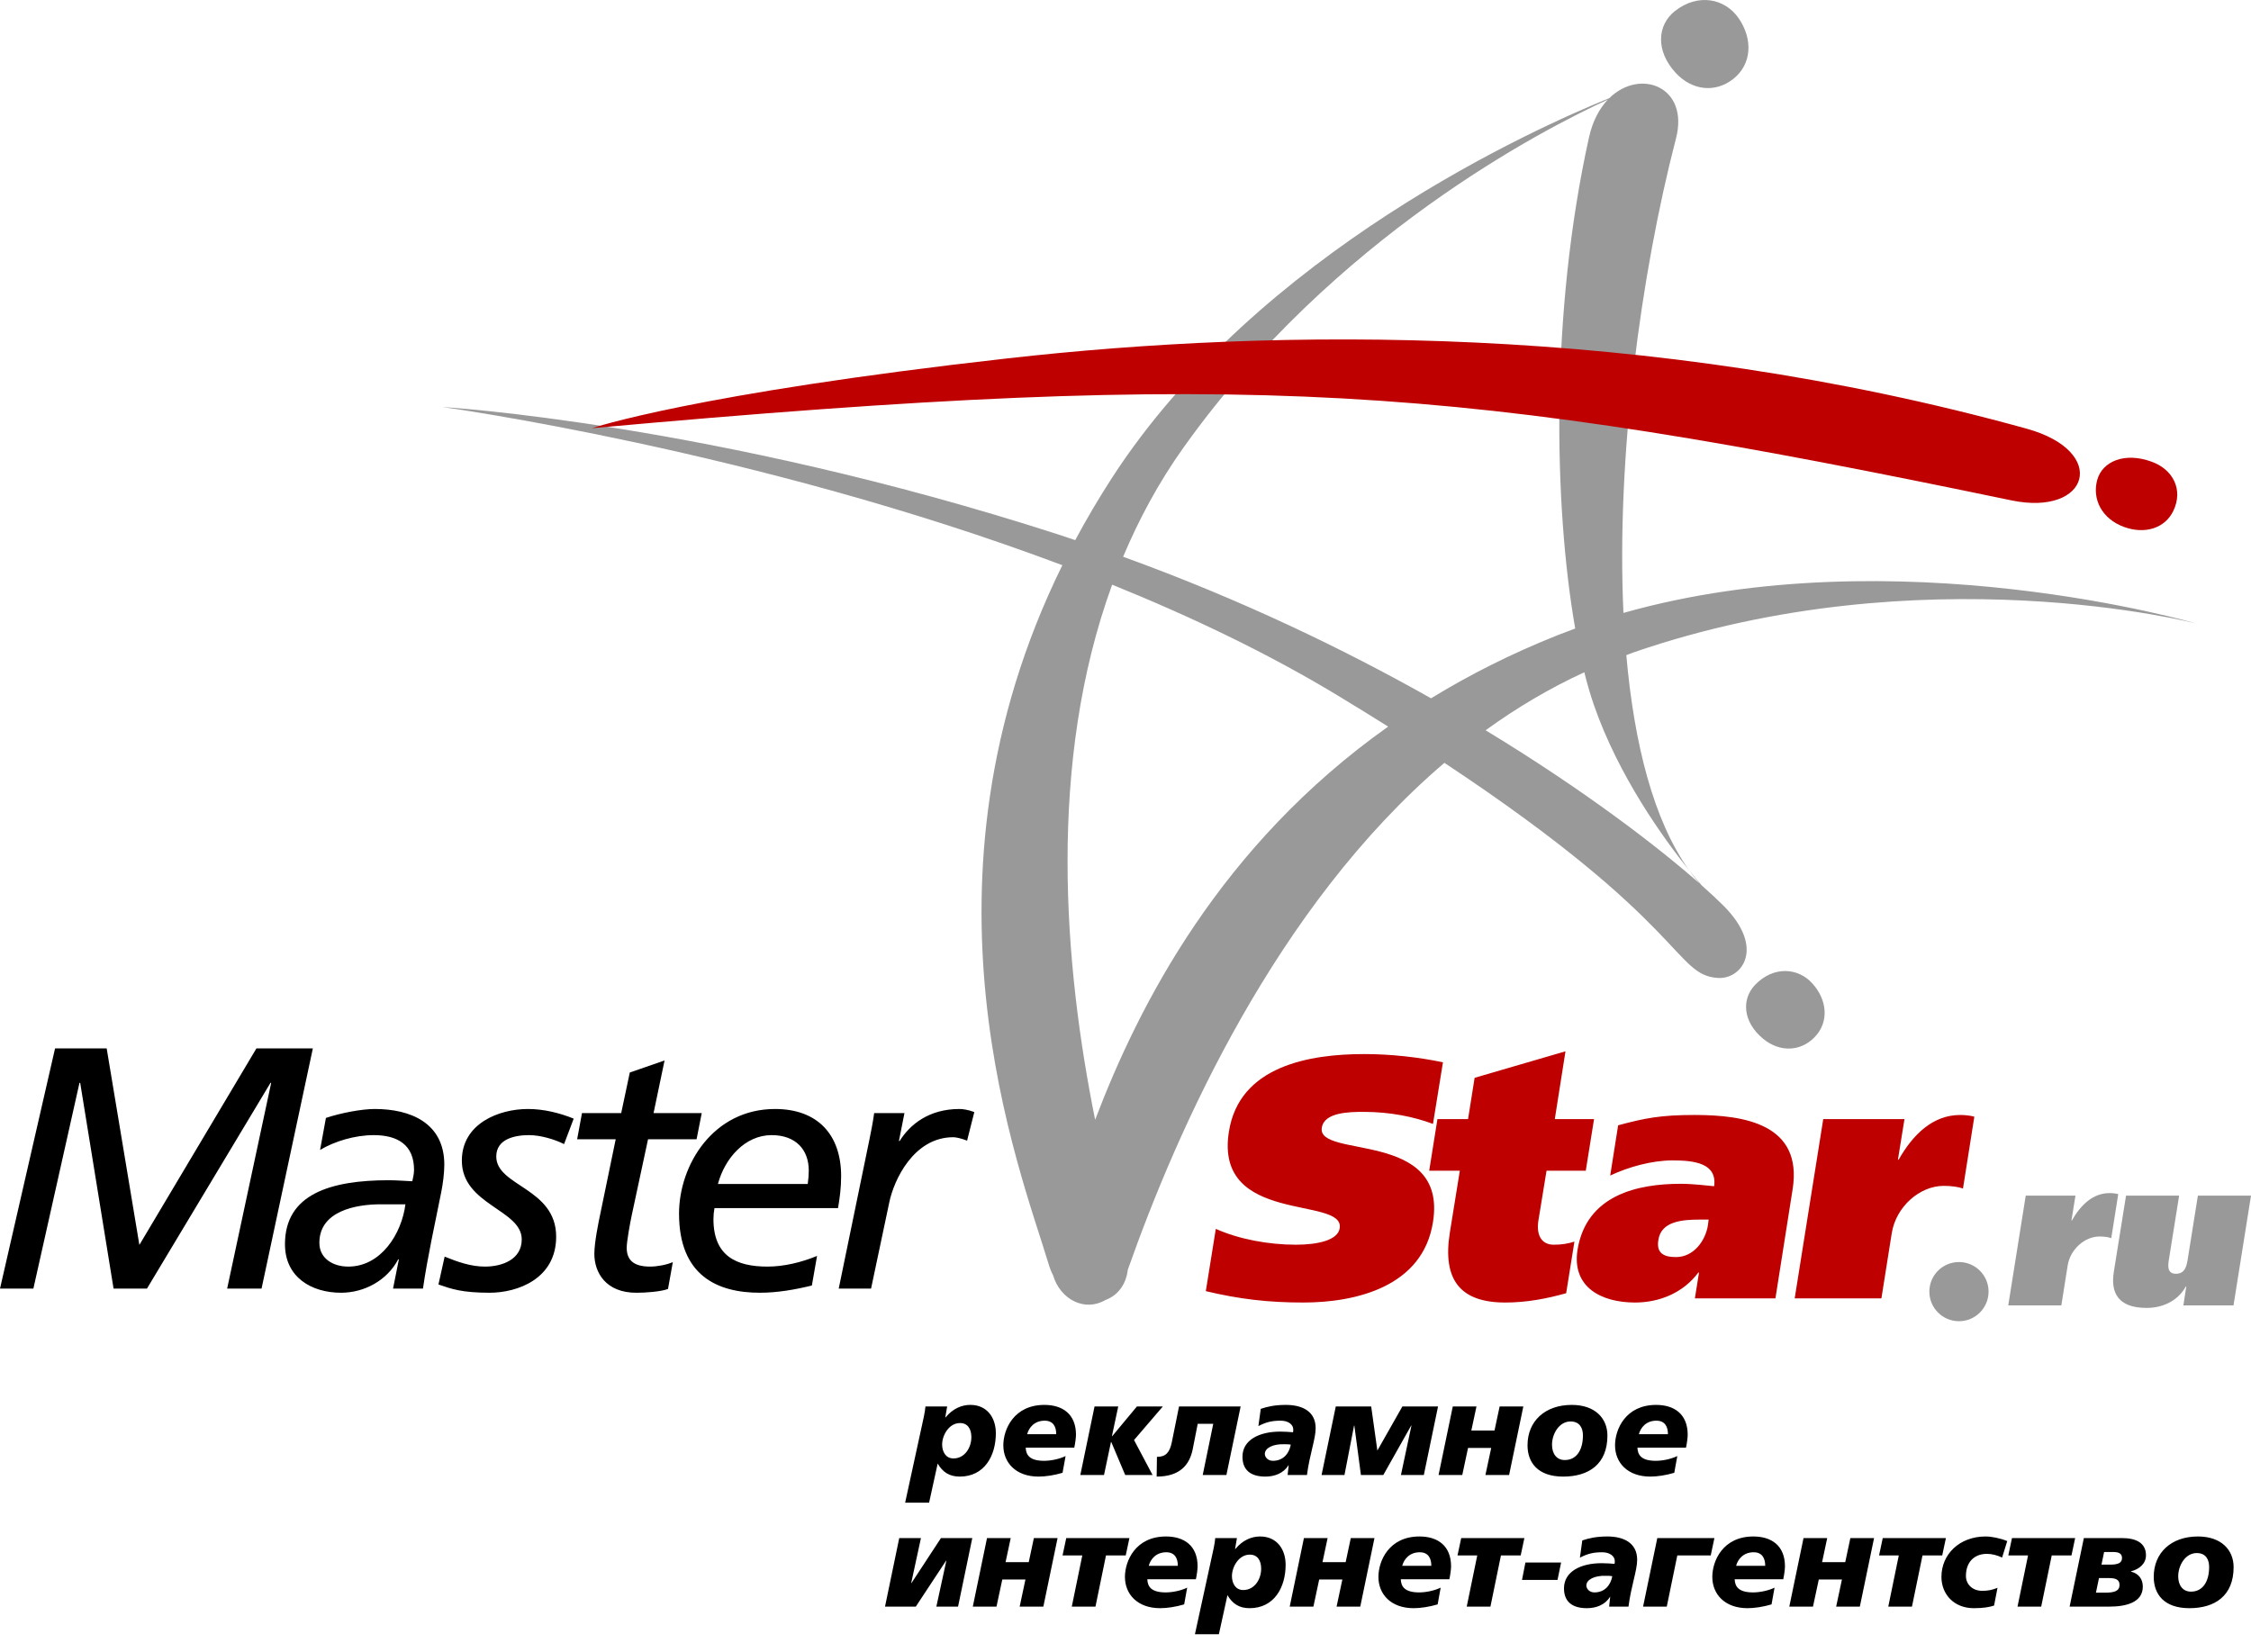<svg width="109" height="80" viewBox="0 0 109 80" fill="none" xmlns="http://www.w3.org/2000/svg">
<path fill-rule="evenodd" clip-rule="evenodd" d="M106.354 30.197C106.354 30.197 91.817 25.94 78.612 29.684C78.263 22.153 79.443 13.306 81.156 6.706C81.807 4.201 79.422 3.287 77.926 4.754C74.4 6.182 60.932 12.182 53.837 23.155C53.187 24.161 52.599 25.162 52.066 26.158C51.784 26.064 51.503 25.969 51.218 25.876C34.52 20.485 21.412 19.711 21.412 19.711C21.412 19.711 36.61 21.791 51.442 27.373C43.851 42.785 49.395 56.611 50.785 61.243C50.842 61.434 50.913 61.608 50.995 61.767C51.343 62.941 52.535 63.545 53.527 62.959C54.082 62.757 54.52 62.262 54.611 61.495C54.615 61.483 54.62 61.473 54.624 61.46C56.999 54.73 61.761 43.925 69.942 36.944C81.728 44.747 81.049 47.226 83.19 47.362C84.344 47.435 85.508 45.905 83.443 43.849C83.165 43.572 82.812 43.242 82.392 42.87C82.233 42.684 82.028 42.442 81.787 42.141C81.947 42.365 82.114 42.576 82.286 42.777C80.271 41.003 76.736 38.279 71.938 35.367C73.427 34.287 75.02 33.339 76.717 32.558C76.863 33.144 77.019 33.676 77.183 34.148C78.377 37.588 80.539 40.587 81.787 42.141C80.07 39.735 79.128 36.017 78.751 31.728C78.873 31.683 78.993 31.633 79.117 31.59C93.119 26.767 106.354 30.197 106.354 30.197ZM53.03 54.231C51.519 46.749 50.704 36.95 53.854 28.316C57.666 29.858 61.398 31.639 64.78 33.685C65.638 34.205 66.449 34.706 67.219 35.189C59.099 40.941 55.155 48.641 53.03 54.231ZM75.455 30.75C73.194 31.647 71.149 32.683 69.295 33.819C65.074 31.436 60.06 29.018 54.385 26.963C55.159 25.123 56.12 23.343 57.316 21.665C64.59 11.455 74.76 6.243 77.856 4.826C77.454 5.25 77.122 5.852 76.944 6.653C75.066 15.124 75.233 24.479 76.276 30.439C76.002 30.539 75.728 30.642 75.455 30.75Z" fill="#999999"/>
<path fill-rule="evenodd" clip-rule="evenodd" d="M87.759 47.627C88.485 48.43 88.58 49.498 87.864 50.235C87.186 50.932 86.181 50.969 85.379 50.31C84.39 49.495 84.316 48.391 84.993 47.69C85.877 46.776 87.062 46.855 87.759 47.627Z" fill="#999999"/>
<path d="M44.735 68.612C44.78 68.414 44.799 68.249 44.812 68.115H45.864L45.774 68.644H45.787C46.138 68.217 46.571 68.038 46.985 68.038C47.801 68.038 48.222 68.663 48.222 69.409C48.222 70.498 47.673 71.511 46.475 71.511C45.972 71.511 45.647 71.295 45.405 70.88L44.99 72.773H43.83L44.735 68.612ZM46.169 70.632C46.711 70.632 47.036 70.116 47.036 69.6C47.036 69.192 46.851 68.918 46.488 68.918C45.946 68.918 45.621 69.517 45.621 69.957C45.621 70.294 45.787 70.632 46.169 70.632ZM51.452 71.327C51.05 71.448 50.624 71.511 50.292 71.511C49.183 71.511 48.584 70.83 48.584 69.995C48.584 69.224 49.094 68.039 50.572 68.039C51.446 68.039 52.102 68.478 52.102 69.485C52.102 69.619 52.064 69.912 52.019 70.11H49.668C49.681 70.466 49.859 70.747 50.56 70.747C50.866 70.747 51.28 70.67 51.599 70.517L51.452 71.327ZM51.146 69.459C51.146 69.103 51.006 68.803 50.586 68.803C50.089 68.803 49.821 69.141 49.738 69.459H51.146ZM53.001 68.115H54.148L53.842 69.555H53.855L55.053 68.115H56.308L54.913 69.74L55.811 71.435H54.486L53.81 69.835H53.797L53.459 71.435H52.312L53.001 68.115ZM56.009 71.511L56.022 70.556C56.449 70.556 56.64 70.346 56.742 69.849L57.092 68.115H60.075L59.386 71.435H58.239L58.749 68.956H57.997L57.748 70.218C57.596 70.925 57.15 71.511 56.009 71.511ZM62.401 70.97L62.388 70.957V70.97C62.146 71.352 61.719 71.511 61.273 71.511C60.559 71.511 60.164 71.193 60.164 70.549C60.164 69.734 60.98 69.332 61.993 69.332C62.223 69.332 62.452 69.351 62.611 69.364C62.624 69.319 62.624 69.275 62.624 69.23C62.624 68.994 62.389 68.803 62.013 68.803C61.598 68.803 61.318 68.867 60.935 69.065L61.05 68.23C61.388 68.115 61.751 68.039 62.268 68.039C63.058 68.039 63.708 68.351 63.708 69.166C63.708 69.689 63.415 70.435 63.287 71.435H62.35L62.401 70.97ZM61.636 70.747C62.127 70.747 62.42 70.409 62.503 69.963C62.407 69.944 62.267 69.944 62.197 69.944C61.649 69.924 61.247 70.122 61.247 70.415C61.247 70.568 61.394 70.747 61.636 70.747ZM64.682 68.115H66.397L66.696 70.25L67.907 68.115H69.634L68.946 71.435H67.837L68.347 69.039H68.334L66.983 71.435H65.9L65.581 69.039H65.568L65.103 71.435H63.994L64.682 68.115ZM71.928 71.435L72.209 70.122H71.087L70.807 71.435H69.659L70.348 68.115H71.495L71.246 69.281H72.368L72.617 68.115H73.764L73.075 71.435H71.928ZM75.694 71.511C74.464 71.511 73.967 70.83 73.967 69.995C73.967 68.829 74.809 68.039 76.109 68.039C77.237 68.039 77.836 68.689 77.836 69.523C77.836 70.906 76.937 71.511 75.694 71.511ZM76.051 68.841C75.497 68.841 75.153 69.441 75.153 69.97C75.153 70.416 75.389 70.715 75.777 70.709C76.313 70.709 76.65 70.263 76.65 69.511C76.65 69.166 76.497 68.841 76.051 68.841ZM81.073 71.327C80.672 71.448 80.245 71.511 79.913 71.511C78.805 71.511 78.205 70.83 78.205 69.995C78.205 69.224 78.715 68.039 80.194 68.039C81.067 68.039 81.723 68.478 81.723 69.485C81.723 69.619 81.685 69.912 81.641 70.11H79.289C79.302 70.466 79.48 70.747 80.181 70.747C80.487 70.747 80.901 70.67 81.22 70.517L81.073 71.327ZM80.767 69.459C80.767 69.103 80.627 68.803 80.207 68.803C79.71 68.803 79.442 69.141 79.359 69.459H80.767ZM45.341 77.808L45.825 75.584H45.812L44.346 77.808H42.855L43.544 74.488H44.595L44.123 76.667H44.136L45.564 74.488H47.081L46.392 77.808H45.341ZM49.375 77.808L49.655 76.495H48.534L48.253 77.808H47.106L47.794 74.488H48.942L48.693 75.654H49.815L50.063 74.488H51.211L50.522 77.808H49.375ZM52.408 75.329H51.452L51.631 74.488H54.69L54.511 75.329H53.555L53.046 77.808H51.899L52.408 75.329ZM57.341 77.7C56.939 77.82 56.512 77.884 56.181 77.884C55.072 77.884 54.473 77.203 54.473 76.368C54.473 75.597 54.983 74.411 56.461 74.411C57.334 74.411 57.991 74.851 57.991 75.858C57.991 75.992 57.953 76.285 57.908 76.483H55.556C55.569 76.839 55.747 77.12 56.449 77.12C56.755 77.12 57.169 77.043 57.487 76.89L57.341 77.7ZM57.035 75.832C57.035 75.476 56.895 75.176 56.474 75.176C55.977 75.176 55.709 75.514 55.626 75.832H57.035ZM58.768 74.985C58.813 74.787 58.832 74.621 58.845 74.488H59.896L59.806 75.017H59.819C60.17 74.59 60.603 74.411 61.017 74.411C61.833 74.411 62.254 75.035 62.254 75.781C62.254 76.871 61.706 77.884 60.507 77.884C60.004 77.884 59.679 77.668 59.437 77.253L59.022 79.146H57.862L58.768 74.985ZM60.202 77.005C60.744 77.005 61.069 76.489 61.069 75.972C61.069 75.564 60.884 75.29 60.52 75.29C59.979 75.29 59.654 75.89 59.654 76.329C59.654 76.667 59.82 77.005 60.202 77.005ZM64.721 77.808L65.001 76.495H63.879L63.599 77.808H62.452L63.14 74.488H64.287L64.039 75.654H65.161L65.409 74.488H66.556L65.868 77.808H64.721ZM69.615 77.7C69.213 77.82 68.786 77.884 68.455 77.884C67.346 77.884 66.747 77.203 66.747 76.368C66.747 75.597 67.257 74.411 68.735 74.411C69.608 74.411 70.265 74.851 70.265 75.858C70.265 75.992 70.227 76.285 70.182 76.483H67.83C67.843 76.839 68.021 77.12 68.722 77.12C69.028 77.12 69.442 77.043 69.761 76.89L69.615 77.7ZM69.309 75.832C69.309 75.476 69.168 75.176 68.748 75.176C68.251 75.176 67.983 75.514 67.9 75.832H69.309ZM71.533 75.329H70.577L70.756 74.488H73.815L73.636 75.329H72.68L72.171 77.808H71.023L71.533 75.329ZM73.865 75.673H75.593L75.42 76.514H73.7L73.865 75.673ZM77.969 77.343L77.957 77.33V77.343C77.715 77.725 77.288 77.884 76.842 77.884C76.128 77.884 75.733 77.566 75.733 76.922C75.733 76.106 76.548 75.705 77.562 75.705C77.791 75.705 78.021 75.724 78.18 75.737C78.193 75.692 78.193 75.647 78.193 75.603C78.193 75.367 77.957 75.176 77.581 75.176C77.167 75.176 76.886 75.24 76.504 75.437L76.619 74.602C76.957 74.488 77.32 74.411 77.836 74.411C78.626 74.411 79.276 74.724 79.276 75.539C79.276 76.062 78.983 76.808 78.856 77.808H77.919L77.969 77.343ZM77.205 77.12C77.696 77.12 77.989 76.782 78.072 76.336C77.976 76.316 77.836 76.316 77.766 76.316C77.218 76.297 76.816 76.495 76.816 76.788C76.816 76.941 76.963 77.12 77.205 77.12ZM80.251 74.488H83.017L82.838 75.329H81.22L80.71 77.808H79.563L80.251 74.488ZM85.783 77.7C85.381 77.82 84.954 77.884 84.623 77.884C83.514 77.884 82.915 77.203 82.915 76.368C82.915 75.597 83.425 74.411 84.903 74.411C85.776 74.411 86.433 74.851 86.433 75.858C86.433 75.992 86.395 76.285 86.35 76.483H83.998C84.011 76.839 84.189 77.12 84.89 77.12C85.197 77.12 85.611 77.043 85.929 76.89L85.783 77.7ZM85.477 75.832C85.477 75.476 85.337 75.176 84.916 75.176C84.419 75.176 84.151 75.514 84.068 75.832H85.477ZM88.912 77.808L89.192 76.495H88.071L87.79 77.808H86.643L87.332 74.488H88.479L88.231 75.654H89.352L89.6 74.488H90.748L90.059 77.808H88.912ZM91.945 75.329H90.99L91.168 74.488H94.227L94.048 75.329H93.093L92.583 77.808H91.436L91.945 75.329ZM96.559 77.757C96.33 77.834 96.024 77.884 95.578 77.884C94.609 77.884 94.01 77.203 94.01 76.368C94.01 75.278 94.877 74.411 96.151 74.411C96.432 74.411 96.859 74.494 97.196 74.634L96.948 75.431C96.712 75.323 96.464 75.253 96.209 75.253C95.616 75.253 95.196 75.635 95.196 76.323C95.196 76.719 95.501 77.043 95.986 77.043C96.272 77.043 96.477 76.999 96.725 76.897L96.559 77.757ZM98.204 75.329H97.248L97.426 74.488H100.485L100.307 75.329H99.351L98.841 77.808H97.694L98.204 75.329ZM100.906 74.488H102.747C103.474 74.488 103.914 74.749 103.914 75.323C103.914 75.724 103.601 75.992 103.187 76.1V76.112C103.57 76.208 103.761 76.482 103.761 76.839C103.761 77.604 102.958 77.808 102.142 77.808H100.217L100.906 74.488ZM101.945 77.132C102.365 77.132 102.633 77.062 102.633 76.757C102.633 76.501 102.455 76.425 102.104 76.425H101.639L101.492 77.132H101.945ZM102.174 75.775C102.537 75.775 102.754 75.705 102.754 75.457C102.754 75.227 102.588 75.163 102.314 75.163H101.887L101.76 75.775H102.174ZM106.017 77.884C104.787 77.884 104.29 77.203 104.29 76.368C104.29 75.201 105.131 74.411 106.431 74.411C107.559 74.411 108.158 75.061 108.158 75.896C108.158 77.279 107.26 77.884 106.017 77.884ZM106.374 75.214C105.819 75.214 105.475 75.813 105.475 76.342C105.475 76.788 105.711 77.088 106.1 77.082C106.635 77.082 106.973 76.635 106.973 75.883C106.973 75.539 106.82 75.214 106.374 75.214Z" fill="black"/>
<path d="M69.389 54.431C68.455 54.081 67.306 53.848 66.039 53.848C65.339 53.848 64.123 53.864 64.006 54.614C63.756 56.131 70.106 54.697 69.389 59.181C68.906 62.297 65.689 63.081 63.106 63.081C61.389 63.081 60.006 62.914 58.389 62.53L58.873 59.514C59.989 60.014 61.422 60.281 62.755 60.281C63.806 60.281 64.789 60.064 64.872 59.48C65.122 57.914 58.789 59.331 59.506 54.814C60.005 51.614 63.422 51.048 66.072 51.048C67.322 51.048 68.688 51.197 69.872 51.447L69.389 54.431ZM71.088 54.198L71.405 52.198L75.805 50.915L75.288 54.198H77.188L76.788 56.697H74.888L74.488 59.147C74.388 59.88 74.689 60.281 75.238 60.281C75.621 60.281 75.921 60.231 76.238 60.131L75.838 62.63C74.888 62.897 73.921 63.081 72.888 63.081C70.722 63.081 69.838 61.997 70.205 59.697L70.689 56.697H69.206L69.605 54.198H71.088ZM78.355 54.498C79.654 54.148 80.421 53.998 82.054 53.998C84.454 53.998 87.303 54.431 86.804 57.597L85.971 62.881H82.071L82.271 61.631H82.237C81.504 62.614 80.354 63.081 79.171 63.081C77.554 63.081 76.104 62.348 76.388 60.531C76.821 57.864 79.305 57.331 81.388 57.331C81.971 57.331 82.621 57.414 83.004 57.448C83.154 56.331 82.037 56.198 80.987 56.198C79.988 56.198 78.854 56.515 77.971 56.931L78.355 54.498ZM82.737 59.064H82.321C81.454 59.064 80.437 59.148 80.304 60.047C80.204 60.647 80.504 60.88 81.154 60.88C82.021 60.88 82.588 60.081 82.704 59.331L82.737 59.064ZM92.22 54.198L91.903 56.164H91.937C92.637 54.931 93.603 53.998 94.92 53.998C95.17 53.998 95.436 54.032 95.603 54.081L95.053 57.564C94.853 57.481 94.503 57.431 94.12 57.431C92.953 57.431 91.803 58.448 91.603 59.731L91.103 62.881H86.904L88.287 54.198H92.22V54.198Z" fill="#BF0000"/>
<path fill-rule="evenodd" clip-rule="evenodd" d="M84.202 0.9C84.888 1.912 84.829 3.121 83.918 3.832C83.055 4.506 81.929 4.387 81.136 3.523C80.159 2.456 80.247 1.21 81.108 0.533C82.234 -0.349 83.543 -0.073 84.202 0.9Z" fill="#999999"/>
<path d="M2.666 50.775H5.166L6.749 60.291L12.416 50.775H15.149L12.665 62.407H10.999L13.132 52.441H13.099L7.116 62.407H5.499L3.883 52.441H3.849L1.616 62.407H0L2.666 50.775ZM15.782 54.141C16.532 53.891 17.532 53.708 18.148 53.708C19.865 53.708 21.515 54.374 21.515 56.407C21.515 56.791 21.448 57.341 21.365 57.741C21.048 59.324 20.698 60.907 20.481 62.407H19.032C19.115 61.99 19.215 61.49 19.315 60.99H19.282C18.748 62.007 17.648 62.607 16.515 62.607C15.082 62.607 13.799 61.857 13.799 60.257C13.799 57.841 15.982 57.158 18.832 57.158C19.165 57.158 19.582 57.191 19.965 57.208C19.998 57.041 20.049 56.858 20.049 56.657C20.049 55.441 19.249 54.974 18.099 54.974C17.182 54.974 16.199 55.274 15.499 55.691L15.782 54.141ZM19.632 58.324H18.431C17.248 58.324 15.465 58.641 15.465 60.191C15.465 60.941 16.115 61.341 16.865 61.341C18.448 61.341 19.448 59.757 19.632 58.324ZM27.314 55.408C26.881 55.191 26.198 54.974 25.614 54.974C24.931 54.974 24.031 55.158 24.031 56.008C24.031 57.458 26.931 57.524 26.931 59.891C26.931 61.941 25.048 62.607 23.714 62.607C22.364 62.607 21.864 62.424 21.231 62.207L21.531 60.858C22.147 61.108 22.797 61.341 23.481 61.341C24.331 61.341 25.264 60.99 25.264 60.024C25.264 58.574 22.364 58.358 22.364 56.208C22.364 54.408 24.164 53.708 25.564 53.708C26.314 53.708 27.081 53.892 27.78 54.175L27.314 55.408ZM28.181 53.908H30.08L30.497 51.941L32.18 51.358L31.647 53.908H33.98L33.73 55.174H31.38L30.597 58.824C30.514 59.207 30.347 60.124 30.347 60.424C30.347 61.024 30.68 61.341 31.48 61.341C31.814 61.341 32.28 61.257 32.58 61.124L32.347 62.424C31.997 62.557 31.264 62.608 30.814 62.608C29.331 62.608 28.78 61.624 28.78 60.724C28.78 60.174 28.981 59.191 29.081 58.724L29.814 55.175H27.947L28.181 53.908ZM39.313 62.257C38.497 62.457 37.647 62.607 36.797 62.607C34.73 62.607 32.881 61.774 32.881 58.774C32.881 56.424 34.53 53.708 37.53 53.708C39.58 53.708 40.73 54.941 40.73 56.958C40.73 57.524 40.664 58.008 40.58 58.508H34.597C34.564 58.691 34.547 58.858 34.547 59.041C34.547 60.824 35.648 61.341 37.164 61.341C37.947 61.341 38.797 61.141 39.564 60.824L39.313 62.257ZM39.113 57.341C39.147 57.091 39.163 56.891 39.163 56.691C39.163 55.691 38.547 54.974 37.363 54.974C36.08 54.974 35.097 56.091 34.764 57.341H39.113ZM42.096 55.208C42.163 54.858 42.263 54.408 42.33 53.908H43.796L43.529 55.258H43.563C44.063 54.458 44.979 53.708 46.462 53.708C46.612 53.708 46.879 53.741 47.179 53.858L46.829 55.241C46.53 55.124 46.279 55.075 46.163 55.075C44.229 55.075 43.28 57.174 43.063 58.224L42.179 62.407H40.613L42.096 55.208Z" fill="black"/>
<path d="M94.859 61.12C94.067 61.12 93.425 61.761 93.425 62.553C93.425 63.345 94.067 63.986 94.859 63.986C95.65 63.986 96.292 63.345 96.292 62.553C96.292 61.761 95.65 61.12 94.859 61.12ZM102.153 57.781C101.347 57.781 100.755 58.353 100.326 59.108H100.306L100.5 57.904H98.092L97.245 63.22H99.816L100.122 61.291C100.244 60.505 100.949 59.883 101.663 59.883C101.898 59.883 102.112 59.914 102.234 59.965L102.571 57.832C102.469 57.801 102.306 57.781 102.153 57.781ZM106.428 57.904L105.939 60.965C105.888 61.271 105.826 61.689 105.367 61.689C104.918 61.689 104.979 61.271 105.03 60.965L105.52 57.904H102.949L102.357 61.598C102.194 62.628 102.581 63.342 103.949 63.342C104.673 63.342 105.429 63.046 105.847 62.302H105.867L105.725 63.22H108.153L109 57.904H106.428V57.904Z" fill="#999999"/>
<path fill-rule="evenodd" clip-rule="evenodd" d="M98.142 20.763C79.716 15.653 61.877 15.883 48.797 17.355C33.563 19.067 28.666 20.737 28.666 20.737C60.814 17.818 70.58 18.65 97.398 24.233C101.171 25.019 102.132 21.869 98.142 20.763ZM104.201 22.364C102.877 21.877 101.8 22.346 101.553 23.245C101.299 24.18 101.781 25.129 102.851 25.52C103.865 25.89 104.835 25.581 105.238 24.744C105.736 23.71 105.214 22.736 104.201 22.364Z" fill="#BF0000"/>
</svg>
